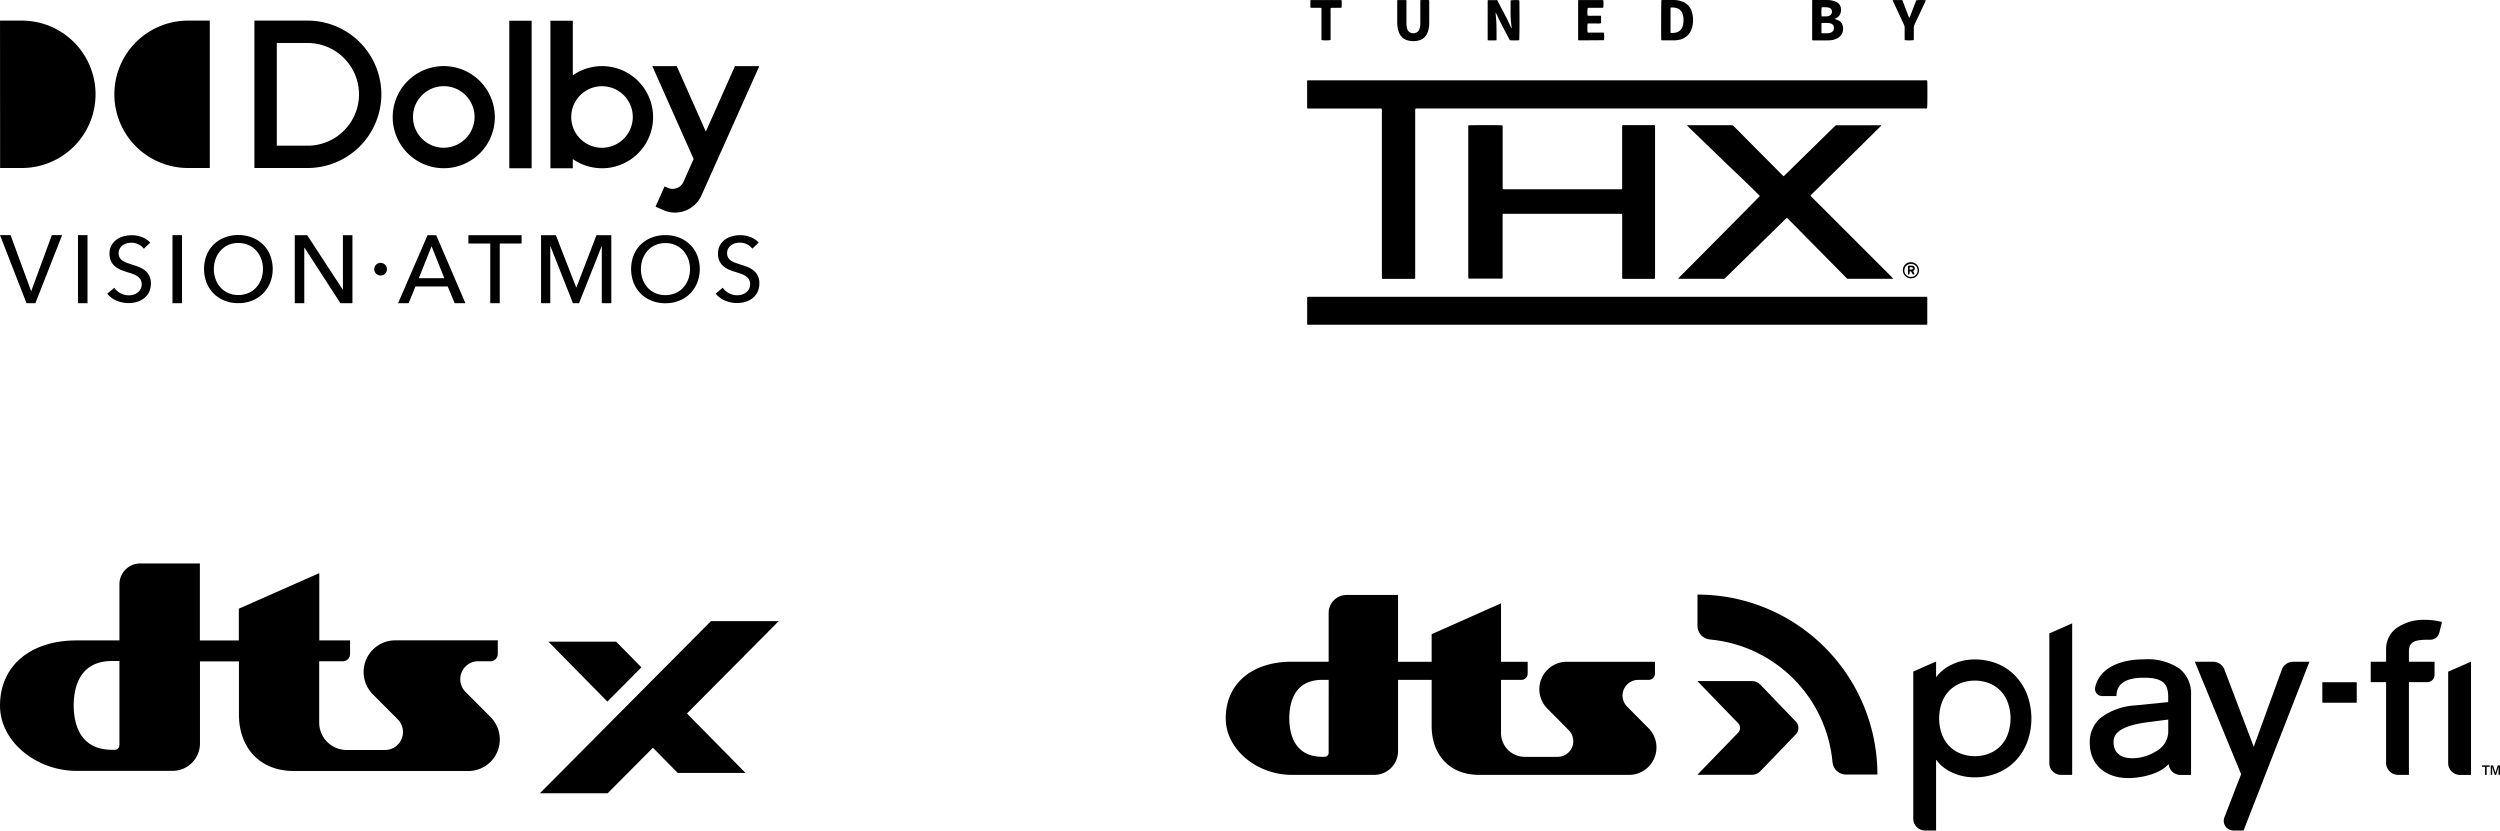<svg xmlns="http://www.w3.org/2000/svg" xmlns:xlink="http://www.w3.org/1999/xlink" width="258.188" height="85.771" viewBox="0 0 258.188 85.771">
  <defs>
    <style>
      .cls-1 {
        clip-path: url(#clip-path);
      }

      .cls-2 {
        clip-path: url(#clip-path-2);
      }

      .cls-3 {
        clip-path: url(#clip-path-3);
      }

      .cls-4 {
        clip-path: url(#clip-path-4);
      }

      .cls-5 {
        clip-path: url(#clip-path-5);
      }
    </style>
    <clipPath id="clip-path">
      <path id="路径_3515" data-name="路径 3515" d="M1963.737,1091.332a.008.008,0,0,0-.006.013l4.2,4.338a.707.707,0,0,1,0,.973l-4.2,4.338a.008.008,0,0,0,.006.013h5.649a1.169,1.169,0,0,0,.842-.374l3.692-3.841a.94.94,0,0,0,0-1.245l-3.692-3.842a1.168,1.168,0,0,0-.842-.374Z" transform="translate(-1963.729 -1091.332)"/>
    </clipPath>
    <clipPath id="clip-path-2">
      <path id="路径_3516" data-name="路径 3516" d="M1963.733,1057.458a1.406,1.406,0,0,0,1.3,1.4h0a14.012,14.012,0,0,1,12.649,12.707h0a1.389,1.389,0,0,0,1.354,1.242h3.28a18.588,18.588,0,0,0-18.588-18.588Z" transform="translate(-1963.733 -1054.221)"/>
    </clipPath>
    <clipPath id="clip-path-3">
      <path id="路径_3525" data-name="路径 3525" d="M2156.386,44.384l-17.662,17.774h7l4.67-4.7,2.564,2.6h7l-6.048-6.139,9.478-9.538Z" transform="translate(-2138.724 -44.384)"/>
    </clipPath>
    <clipPath id="clip-path-4">
      <path id="路径_3526" data-name="路径 3526" d="M2144.937,59.41l6.094,6.187,3.515-3.537-2.611-2.65Z" transform="translate(-2144.937 -59.41)"/>
    </clipPath>
    <clipPath id="clip-path-5">
      <rect id="矩形_10290" data-name="矩形 10290" width="64.062" height="33.541"/>
    </clipPath>
  </defs>
  <g id="组_5407" data-name="组 5407" transform="translate(235.324 -2546.996)">
    <path id="路径_3513" data-name="路径 3513" d="M1865.905,3372.646h.029l2.115-5.757h1.062l-2.76,7.027h-.913l-2.739-7.027h1.092Zm5.829-5.757h-.983v7.027h.983Zm6.479.771a2.175,2.175,0,0,0-.82-.556,2.874,2.874,0,0,0-1.093-.208,3.225,3.225,0,0,0-.825.108,2.206,2.206,0,0,0-.736.344,1.851,1.851,0,0,0-.528.594,1.718,1.718,0,0,0-.2.858,1.76,1.76,0,0,0,.151.773,1.609,1.609,0,0,0,.4.523,2.206,2.206,0,0,0,.557.349,5.18,5.18,0,0,0,.631.231c.213.069.417.137.608.2a2.292,2.292,0,0,1,.5.24,1.135,1.135,0,0,1,.344.344.93.93,0,0,1,.128.5,1.018,1.018,0,0,1-.123.514,1.134,1.134,0,0,1-.316.354,1.333,1.333,0,0,1-.429.208,1.775,1.775,0,0,1-1.329-.151,1.777,1.777,0,0,1-.632-.566l-.726.613a2.418,2.418,0,0,0,.975.726,3.152,3.152,0,0,0,1.221.245,3.055,3.055,0,0,0,.862-.123,2.187,2.187,0,0,0,.74-.372,1.841,1.841,0,0,0,.514-.632,1.973,1.973,0,0,0,.193-.9,1.7,1.7,0,0,0-.179-.825,1.72,1.72,0,0,0-.462-.542,2.483,2.483,0,0,0-.632-.349q-.349-.132-.688-.236-.282-.094-.532-.183a1.859,1.859,0,0,1-.434-.217.98.98,0,0,1-.292-.311.886.886,0,0,1-.108-.457.95.95,0,0,1,.117-.485,1.1,1.1,0,0,1,.306-.34,1.271,1.271,0,0,1,.42-.2,1.776,1.776,0,0,1,.457-.061,1.649,1.649,0,0,1,.763.174,1.489,1.489,0,0,1,.537.448Zm3.28-.771h-.983v7.027h.983Zm9.1,2.062a3.276,3.276,0,0,0-.742-1.107,3.356,3.356,0,0,0-1.125-.714,3.867,3.867,0,0,0-1.418-.255,3.827,3.827,0,0,0-1.414.255,3.361,3.361,0,0,0-1.121.714,3.223,3.223,0,0,0-.738,1.107,3.985,3.985,0,0,0,0,2.856,3.279,3.279,0,0,0,1.859,1.844,3.764,3.764,0,0,0,1.414.26,3.8,3.8,0,0,0,1.418-.26,3.338,3.338,0,0,0,1.125-.728,3.375,3.375,0,0,0,.742-1.116,3.911,3.911,0,0,0,0-2.856m-.922,2.483a2.569,2.569,0,0,1-.511.856,2.349,2.349,0,0,1-.8.572,2.58,2.58,0,0,1-1.05.208,2.514,2.514,0,0,1-1.041-.208,2.374,2.374,0,0,1-.795-.572,2.563,2.563,0,0,1-.51-.856,3.026,3.026,0,0,1-.179-1.05,2.961,2.961,0,0,1,.179-1.036,2.663,2.663,0,0,1,.506-.856,2.328,2.328,0,0,1,.795-.582,2.5,2.5,0,0,1,1.045-.213,2.524,2.524,0,0,1,1.054.213,2.381,2.381,0,0,1,.8.582,2.632,2.632,0,0,1,.511.856,2.977,2.977,0,0,1,.179,1.036,3.043,3.043,0,0,1-.179,1.05m4.746-4.544h-1.281v7.027h.983v-5.737h.02l3.712,5.737h1.241v-7.027h-.983v5.618h-.02Zm7.568,2.858a.655.655,0,1,0,.67.655.663.663,0,0,0-.67-.655m3.615,2.442h3.335l.715,1.727h1.111l-3.017-7.027h-.894l-3.047,7.027h1.092Zm1.667-4.159,1.311,3.3h-2.63Zm7.041-.278h2.253v-.864h-5.49v.864h2.253v6.164h.983Zm5.792-.864h-1.529v7.027h.953v-5.876h.02l2.323,5.876h.625l2.332-5.876h.02v5.876h.983v-7.027H1924.3l-2.075,5.4h-.02Zm14.594,2.071a3.275,3.275,0,0,0-.742-1.107,3.355,3.355,0,0,0-1.125-.714,3.858,3.858,0,0,0-1.418-.255,3.819,3.819,0,0,0-1.414.255,3.359,3.359,0,0,0-1.121.714,3.219,3.219,0,0,0-.738,1.107,3.982,3.982,0,0,0,0,2.856,3.279,3.279,0,0,0,1.858,1.844,3.762,3.762,0,0,0,1.414.26,3.8,3.8,0,0,0,1.418-.26,3.34,3.34,0,0,0,1.125-.728,3.375,3.375,0,0,0,.742-1.116,3.915,3.915,0,0,0,0-2.856m-.922,2.483a2.563,2.563,0,0,1-.511.856,2.348,2.348,0,0,1-.8.572,2.576,2.576,0,0,1-1.05.208,2.51,2.51,0,0,1-1.041-.208,2.373,2.373,0,0,1-.795-.572,2.57,2.57,0,0,1-.51-.856,3.033,3.033,0,0,1-.179-1.05,2.971,2.971,0,0,1,.179-1.036,2.673,2.673,0,0,1,.506-.855,2.332,2.332,0,0,1,.794-.582,2.5,2.5,0,0,1,1.045-.213,2.522,2.522,0,0,1,1.054.213,2.379,2.379,0,0,1,.8.582,2.628,2.628,0,0,1,.511.855,2.976,2.976,0,0,1,.18,1.036,3.039,3.039,0,0,1-.18,1.05m7.275-3.79a2.169,2.169,0,0,0-.82-.556,2.875,2.875,0,0,0-1.094-.208,3.226,3.226,0,0,0-.825.108,2.215,2.215,0,0,0-.736.344,1.854,1.854,0,0,0-.528.594,1.718,1.718,0,0,0-.2.858,1.756,1.756,0,0,0,.151.773,1.6,1.6,0,0,0,.4.523,2.183,2.183,0,0,0,.556.349,5.249,5.249,0,0,0,.631.231q.32.1.608.2a2.308,2.308,0,0,1,.5.24,1.131,1.131,0,0,1,.344.344.932.932,0,0,1,.127.5,1.016,1.016,0,0,1-.122.514,1.137,1.137,0,0,1-.316.354,1.318,1.318,0,0,1-.429.208,1.774,1.774,0,0,1-1.33-.151,1.779,1.779,0,0,1-.632-.565l-.726.613a2.422,2.422,0,0,0,.975.726,3.151,3.151,0,0,0,1.221.245,3.078,3.078,0,0,0,.863-.122,2.186,2.186,0,0,0,.74-.373,1.843,1.843,0,0,0,.514-.632,1.97,1.97,0,0,0,.193-.9,1.6,1.6,0,0,0-.641-1.367,2.477,2.477,0,0,0-.632-.349q-.349-.132-.688-.236-.282-.094-.532-.184a1.835,1.835,0,0,1-.434-.217.981.981,0,0,1-.293-.311.886.886,0,0,1-.108-.457.951.951,0,0,1,.117-.486,1.1,1.1,0,0,1,.306-.339,1.268,1.268,0,0,1,.42-.2,1.77,1.77,0,0,1,.458-.061,1.65,1.65,0,0,1,.763.174,1.489,1.489,0,0,1,.537.448Zm-78.344-7.7h2.245a7.611,7.611,0,1,0,0-15.222H1862.7Zm21.655-15.222h-2.245a7.611,7.611,0,1,0,0,15.222h2.245Zm17.719,7.611a7.62,7.62,0,0,1-7.611,7.611h-5.5v-15.222h5.5a7.62,7.62,0,0,1,7.611,7.611m-2.308,0a5.313,5.313,0,0,0-5.3-5.3h-3.19v10.607h3.19a5.313,5.313,0,0,0,5.3-5.3m14.028,2.352a5.274,5.274,0,1,1-5.274-5.274,5.28,5.28,0,0,1,5.274,5.274m-2.094-.02a3.18,3.18,0,1,0-3.18,3.18,3.194,3.194,0,0,0,3.18-3.18m3.587,5.3h2.307v-15.238h-2.307Zm14.849-5.277a5.271,5.271,0,0,1-8.291,4.324v.954h-2.312v-15.238h2.312v5.637a5.27,5.27,0,0,1,8.291,4.323m-2.094-.02a3.179,3.179,0,1,0-3.18,3.18,3.194,3.194,0,0,0,3.18-3.18m10.548-5.252-3.006,6.759-3.006-6.759h-2.521l4.267,9.591-.086.185-.031.067-.924,2.086c0,.005,0,.011-.006.016a1.233,1.233,0,0,1-1.625.625l-.331-.148-.645,1.448-.287.642h0l0,0,.8.357a2.991,2.991,0,0,0,3.941-1.515l5.976-13.356Z" transform="translate(-2098.022 -795.606)"/>
    <g id="组_5025" data-name="组 5025" transform="translate(-108.739 2608.402)">
      <path id="路径_3514" data-name="路径 3514" d="M1771.964,1070.7a.406.406,0,0,1-.4.4h-.241c-2.483,0-3.4-1.733-3.426-3.973.025-2.323.977-3.975,3.426-3.973h.646Zm33.035-2.553-2.214-2.237a1.616,1.616,0,0,1,1.129-2.752h1.1a.652.652,0,0,0,.652-.652v-1.219h-9.144a2.833,2.833,0,0,0-1.979,4.825l2.22,2.242a1.615,1.615,0,0,1-1.129,2.751h-3.423a2.456,2.456,0,0,1-2.444-2.469v-5.478h2.1a.652.652,0,0,0,.653-.652v-1.219h-2.752v-6.035l-7.166,3.183v2.852h-3.47v-6.9h-5.318a1.857,1.857,0,0,0-1.848,1.866v5.029h-3.828c-4,0-6.8,2.19-6.8,5.845,0,3.262,3.289,5.84,6.807,5.84h8.545a2.456,2.456,0,0,0,2.443-2.468v-7.345h3.47s0,3.787,0,4.776c0,2.705,1.617,5.037,4.914,5.037h15.507a2.832,2.832,0,0,0,1.978-4.824" transform="translate(-1761.334 -1054.348)"/>
      <g id="组_5015" data-name="组 5015" transform="translate(48.722 8.934)">
        <g id="组_5014" data-name="组 5014" class="cls-1" transform="translate(0)">
          <rect id="矩形_10284" data-name="矩形 10284" width="10.433" height="9.676" transform="translate(-0.003 0)"/>
        </g>
      </g>
      <g id="组_5017" data-name="组 5017" transform="translate(48.723)">
        <g id="组_5016" data-name="组 5016" class="cls-2" transform="translate(0)">
          <rect id="矩形_10285" data-name="矩形 10285" width="18.588" height="18.588" transform="translate(0 0)"/>
        </g>
      </g>
      <rect id="矩形_10286" data-name="矩形 10286" width="3.554" height="2.116" transform="translate(113.254 9.052)"/>
      <path id="路径_3517" data-name="路径 3517" d="M2285.791,1084v9.449a1.219,1.219,0,0,0,1.218,1.218h1.14v-11.7Z" transform="translate(-2159.54 -1076.042)"/>
      <path id="路径_3518" data-name="路径 3518" d="M2258.259,1065.076a4.839,4.839,0,0,0-3.129.921,2.674,2.674,0,0,0-.977,2.085v1.316h-1.586v2.108h1.586v8.333a1.245,1.245,0,0,0,1.244,1.244h1.114v-9.577h1.89a.758.758,0,0,0,.757-.758v-1.35h-2.647v-1.03c0-1.058.642-1.244,1.991-1.244h.234a.944.944,0,0,0,.907-.693l.283-1.142-.078-.018a7.247,7.247,0,0,0-1.589-.2" transform="translate(-2134.314 -1062.463)"/>
      <path id="路径_3519" data-name="路径 3519" d="M2114.68,1080.987a1.215,1.215,0,0,0,1.215,1.214h1.144v-15.652l-2.358,1.038Z" transform="translate(-2029.62 -1063.581)"/>
      <path id="路径_3520" data-name="路径 3520" d="M2068.09,1085.757a5.859,5.859,0,0,0-1.187-1.944,5.409,5.409,0,0,0-1.861-1.3,6.175,6.175,0,0,0-2.432-.464,5.432,5.432,0,0,0-2.289.514,4.265,4.265,0,0,0-1.662,1.318v-1.619l-2.358,1.038v15.19a1.224,1.224,0,0,0,1.224,1.225h1.133v-1.806h0v-5.51a4.11,4.11,0,0,0,1.6,1.3,5.411,5.411,0,0,0,2.35.526,6.167,6.167,0,0,0,2.432-.465,5.479,5.479,0,0,0,1.86-1.285,5.722,5.722,0,0,0,1.187-1.933,7.1,7.1,0,0,0,0-4.785m-2,3.959a3.578,3.578,0,0,1-.732,1.228,3.4,3.4,0,0,1-1.156.8,4.153,4.153,0,0,1-3.075,0,3.4,3.4,0,0,1-1.156-.8,3.551,3.551,0,0,1-.732-1.229,4.9,4.9,0,0,1,0-3.157,3.554,3.554,0,0,1,.732-1.228,3.41,3.41,0,0,1,1.156-.8,4.15,4.15,0,0,1,3.075,0,3.413,3.413,0,0,1,1.156.8,3.58,3.58,0,0,1,.732,1.228,4.912,4.912,0,0,1,0,3.157" transform="translate(-1985.294 -1075.351)"/>
      <path id="路径_3521" data-name="路径 3521" d="M2142.514,1085.714a3.307,3.307,0,0,0-1.177-2.736,5.809,5.809,0,0,0-3.657-.975c-2.794,0-4.689,1.082-5.068,2.9a.739.739,0,0,0,.722.893h1.476l0-.076c.039-1.206.981-1.818,2.8-1.818,1.876,0,2.542.516,2.542,1.969l0,.547-3.453.344a6.567,6.567,0,0,0-3.545,1.3,3.27,3.27,0,0,0-1.1,2.582c0,2.2,1.569,3.623,4,3.623,1.006,0,3.135-.306,4.144-1.45,0,.031.009.063.014.1a1.216,1.216,0,0,0,1.2,1.021h1.1Zm-2.357,3.853a2.352,2.352,0,0,1-1.234,1.918,4.7,4.7,0,0,1-2.448.733c-1.289,0-1.969-.59-1.969-1.705,0-1.053,1.15-1.711,3.516-2.014l2.136-.277Z" transform="translate(-2042.816 -1075.316)"/>
      <path id="路径_3522" data-name="路径 3522" d="M2188.943,1083.031h-1.674a1.255,1.255,0,0,0-1.18.822l-2.9,7.964-3.027-7.98a1.258,1.258,0,0,0-1.174-.806h-1.882l4.779,11.618-.687,1.769-.037.094v.007l-1,2.58a1,1,0,0,0,.933,1.362h1.045l2.86-7.332Z" transform="translate(-2077.019 -1076.096)"/>
      <path id="路径_3523" data-name="路径 3523" d="M2301.195,1128.485v-.974h.238l.248.778.236-.778h.235v.974H2302v-.818l-.25.818h-.146l-.263-.83v.83Zm-.59,0v-.83h-.316v-.144h.8v.144h-.318v.83Z" transform="translate(-2170.547 -1109.868)"/>
    </g>
    <g id="组_5024" data-name="组 5024" transform="translate(-235.324 2605.187)">
      <path id="路径_3524" data-name="路径 3524" d="M1793.762,17.945l-2.571-2.581A1.856,1.856,0,0,1,1792.5,12.2h1.275a.751.751,0,0,0,.752-.756v-1.4h-10.607a3.267,3.267,0,0,0-2.3,5.571l2.571,2.581a1.856,1.856,0,0,1-1.306,3.169h-3.971a2.833,2.833,0,0,1-2.832-2.843V12.206h2.435a.751.751,0,0,0,.752-.755v-1.4h-3.177V3.1l-8.309,3.672v3.284h-4.024V2.1h-6.166a2.15,2.15,0,0,0-2.142,2.151v5.8h-4.442c-4.64,0-7.89,2.529-7.89,6.736,0,3.767,3.815,6.736,7.9,6.736h9.918a2.833,2.833,0,0,0,2.832-2.843V12.217h4.024v5.508c0,3.116,1.881,5.813,5.706,5.813h17.986a3.254,3.254,0,0,0,3.25-3.263,3.323,3.323,0,0,0-.972-2.329m-38.323,2.938a.458.458,0,0,1-.46.462h-.282c-2.885,0-3.95-1.994-3.971-4.585.031-2.676,1.139-4.585,3.971-4.585h.752v8.709Z" transform="translate(-1743.117 -2.102)"/>
      <g id="组_5021" data-name="组 5021" transform="translate(55.758 5.959)">
        <g id="组_5020" data-name="组 5020" class="cls-3" transform="translate(0 0)">
          <rect id="矩形_10288" data-name="矩形 10288" width="24.661" height="17.774"/>
        </g>
      </g>
      <g id="组_5023" data-name="组 5023" transform="translate(56.633 8.077)">
        <g id="组_5022" data-name="组 5022" class="cls-4" transform="translate(0 0)">
          <rect id="矩形_10289" data-name="矩形 10289" width="9.609" height="6.187" transform="translate(0 0)"/>
        </g>
      </g>
    </g>
    <g id="组_5027" data-name="组 5027" transform="translate(-100.331 2546.996)">
      <g id="组_5026" data-name="组 5026" class="cls-5" transform="translate(0)">
        <path id="路径_3527" data-name="路径 3527" d="M11.156,89.49a.713.713,0,0,1-.1.02q-1.623,0-3.246,0a.252.252,0,0,1-.067-.021.771.771,0,0,1-.022-.112c0-.075,0-.149,0-.224q0-8.456,0-16.911a.716.716,0,0,0-.025-.3.548.548,0,0,0-.244-.023H.281c-.081,0-.161,0-.252-.006A.829.829,0,0,1,0,71.787c0-.081,0-.163,0-.244Q0,70.4,0,69.258c0-.074,0-.148.006-.228a1.17,1.17,0,0,1,.128-.022c.061,0,.122,0,.184,0h63.42a.922.922,0,0,1,.294.018c.006.053.016.106.017.158.025,1.14.011,2.548-.028,2.715a1.02,1.02,0,0,1-.116.017c-.082,0-.163,0-.245,0H11.51a.99.99,0,0,0-.331.022,1.084,1.084,0,0,0-.018.117c0,.075,0,.149,0,.225q0,8.455,0,16.911c0,.095,0,.189,0,.3" transform="translate(0 -60.712)"/>
        <path id="路径_3528" data-name="路径 3528" d="M.044,257.952a.2.2,0,0,1-.018-.057q0-1.357,0-2.713a.416.416,0,0,1,.019-.086c.041-.006.08-.014.119-.016.055,0,.109,0,.163,0H64.039a1.215,1.215,0,0,1,.03.121,1.066,1.066,0,0,1,0,.122q0,1.2,0,2.407a.583.583,0,0,1-.017.22.25.25,0,0,1-.062.018H.1a.219.219,0,0,1-.059-.017" transform="translate(-0.022 -224.429)"/>
        <path id="路径_3529" data-name="路径 3529" d="M318.866,123.474c.047-.059.065-.087.087-.11.132-.136.265-.273.4-.408q.971-.976,1.943-1.953l2.24-2.26,1.049-1.058,2.21-2.232c.144-.145.285-.292.427-.438.028-.029.052-.061.076-.09-.094-.136-1.828-1.811-2.494-2.439-.841-.793-1.666-1.6-2.5-2.405l-2.5-2.416c.018-.059.056-.047.088-.05s.041,0,.061,0q2.2,0,4.408,0a.343.343,0,0,1,.267.112q1.125,1.14,2.255,2.275l1.7,1.708,1.02,1.029c.047.047.1.091.153.143.05-.041.094-.072.132-.109l1.251-1.23q1.07-1.05,2.142-2.1l1.459-1.426c.111-.109.226-.216.336-.327a.217.217,0,0,1,.18-.075c.041,0,.082,0,.123,0H339.6c.074,0,.147,0,.216,0,.031.062-.013.085-.04.111-.236.235-.475.467-.713.7l-2.016,1.995q-.834.824-1.67,1.647t-1.684,1.663c-.339.334-.681.665-1.021,1-.047.047-.09.1-.14.151a6.288,6.288,0,0,0,.445.461c.147.151.3.3.447.448l.447.447.462.462.447.447.447.447.448.447.447.447.447.447.462.462.447.447.447.447.447.447.447.447.447.447.462.461.447.447c.149.149.3.3.447.447a5.817,5.817,0,0,1,.446.465.512.512,0,0,1-.087.025c-.054,0-.109,0-.163,0h-4.245c-.262,0-.206.026-.39-.16q-.919-.926-1.837-1.856l-1.678-1.7-1.735-1.756-.673-.683c-.047-.048-.1-.092-.148-.14a.94.94,0,0,0-.226.187c-.423.413-.843.83-1.266,1.244l-2.07,2.026-1.4,1.368q-.708.691-1.415,1.383a.238.238,0,0,1-.2.084.99.99,0,0,0-.1,0h-4.327c-.066,0-.133,0-.243-.007" transform="translate(-280.551 -94.681)"/>
        <path id="路径_3530" data-name="路径 3530" d="M138.394,107.554c.189-.034,3.35-.035,3.54,0a.784.784,0,0,1,.022.11c0,.067,0,.136,0,.2q0,3.009,0,6.018c0,.081,0,.16.007.252a1.209,1.209,0,0,0,.126.02c.054,0,.109,0,.163,0h11.756a.724.724,0,0,0,.268-.02.59.59,0,0,0,.02-.1c0-.068,0-.136,0-.2q0-3.008,0-6.017a.782.782,0,0,1,.019-.263.449.449,0,0,1,.223-.026h2.164c.259,0,.517,0,.776,0a.317.317,0,0,1,.2.028.213.213,0,0,1,.016.056q0,7.842,0,15.686a.473.473,0,0,1-.012.074.293.293,0,0,1-.2.032c-.456,0-.912,0-1.368,0-.524,0-1.048,0-1.571,0a.377.377,0,0,1-.226-.031.54.54,0,0,1-.018-.093c0-.068,0-.136,0-.2q0-3.049,0-6.1a.854.854,0,0,0-.02-.274c-.039-.006-.077-.015-.115-.017-.055,0-.109,0-.163,0H142.247c-.087,0-.175,0-.271,0a.911.911,0,0,0-.026.126c0,.061,0,.122,0,.183v6.079c0,.087,0,.175,0,.271a1.074,1.074,0,0,1-.121.033.6.6,0,0,1-.1,0h-3.1c-.066,0-.133-.006-.208-.009a1.206,1.206,0,0,1-.019-.128c0-.061,0-.122,0-.183V107.847c0-.094,0-.189,0-.293" transform="translate(-121.761 -94.606)"/>
        <path id="路径_3531" data-name="路径 3531" d="M156.182.01c.257.491.5.975.762,1.453s.476.953.692,1.441l.039-.014c-.025-.235-.055-.469-.074-.7s-.031-.488-.037-.732,0-.476,0-.714-.007-.473.006-.705a3.772,3.772,0,0,1,.893-.012c0,.056.01.116.012.176.02,1.743.007,3.8-.024,3.951a5.784,5.784,0,0,1-.964,0l-.5-.949c-.167-.319-.331-.639-.5-.957s-.287-.655-.481-.963c.028.314.064.629.082.944s.022.638.025.957,0,.636,0,.962a.9.9,0,0,1-.309.023c-.1,0-.191,0-.286,0a1.562,1.562,0,0,1-.308-.013.988.988,0,0,1-.013-.108q0-1.988,0-3.976a.2.2,0,0,1,.025-.062Z" transform="translate(-136.551 0)"/>
        <path id="路径_3532" data-name="路径 3532" d="M434.044.023H435.6a2.324,2.324,0,0,1,.624.082,1.631,1.631,0,0,1,.322.123.851.851,0,0,1,.472.755.964.964,0,0,1-.187.652.882.882,0,0,1-.31.258c-.046.024-.093.045-.165.079l.114.048c.089.033.181.059.266.1a.809.809,0,0,1,.474.645A1.1,1.1,0,0,1,436.579,4a1.8,1.8,0,0,1-.724.185c-.258.01-.516.007-.774.007s-.544,0-.815,0c-.067,0-.134,0-.2-.005a.383.383,0,0,1-.028-.226q0-1.151,0-2.3,0-.7,0-1.406c0-.066,0-.133.008-.225m.965,3.4c.021.01.032.021.044.022.21,0,.421.006.632,0a.754.754,0,0,0,.367-.11.492.492,0,0,0,.228-.508.42.42,0,0,0-.315-.384,1.127,1.127,0,0,0-.3-.056c-.19-.009-.381,0-.571,0a.523.523,0,0,0-.078.012.273.273,0,0,0-.02.063q0,.448,0,.9a.388.388,0,0,0,.012.071m0-1.731a4.241,4.241,0,0,0,.618-.007.565.565,0,0,0,.263-.1.475.475,0,0,0,.14-.6.48.48,0,0,0-.141-.141.442.442,0,0,0-.151-.056,2.274,2.274,0,0,0-.706-.024c-.006,0-.011.008-.017.012a5.2,5.2,0,0,0-.007.915" transform="translate(-381.88 -0.02)"/>
        <path id="路径_3533" data-name="路径 3533" d="M304.279,4.164c-.005-.041-.012-.073-.013-.106-.018-.544-.006-3.842.017-4.029a.637.637,0,0,1,.109-.018c.415,0,.83,0,1.245,0a2.347,2.347,0,0,1,.758.144,1.617,1.617,0,0,1,1.068,1.192,2.883,2.883,0,0,1-.026,1.551,1.691,1.691,0,0,1-1.363,1.229,2.688,2.688,0,0,1-.547.048c-.367,0-.735,0-1.1,0-.045,0-.091-.01-.145-.016M305.24.791a.92.92,0,0,0-.01.1q0,1.233,0,2.467a.041.041,0,0,0,.006.018.393.393,0,0,0,.026.031c.067,0,.148,0,.228,0a1.544,1.544,0,0,0,.243-.025.947.947,0,0,0,.764-.732,2.082,2.082,0,0,0,.071-.565,1.94,1.94,0,0,0-.108-.681.887.887,0,0,0-.622-.568,1.562,1.562,0,0,0-.6-.042" transform="translate(-267.697 -0.008)"/>
        <path id="路径_3534" data-name="路径 3534" d="M77.426.022c.323,0,.62,0,.915,0a.4.4,0,0,1,.03.231q0,1.03,0,2.059a2.235,2.235,0,0,0,.044.547c.011.046.023.092.038.137a.575.575,0,0,0,.387.412.742.742,0,0,0,.645-.08A.6.6,0,0,0,79.717,3a1.679,1.679,0,0,0,.087-.48c0-.1,0-.2,0-.305q0-.968,0-1.936V.045a.734.734,0,0,1,.121-.024c.231,0,.462,0,.693,0a.884.884,0,0,1,.09.012,1.553,1.553,0,0,1,.015.16c0,.714,0,1.427,0,2.14a2.968,2.968,0,0,1-.1.826,2.35,2.35,0,0,1-.086.25,1.285,1.285,0,0,1-.9.787,2.2,2.2,0,0,1-1.148-.011,1.285,1.285,0,0,1-.853-.73,2.228,2.228,0,0,1-.189-.7,4.473,4.473,0,0,1-.028-.488c0-.672,0-1.345,0-2.017,0-.067.005-.133.009-.224" transform="translate(-68.113 -0.018)"/>
        <path id="路径_3535" data-name="路径 3535" d="M232.9.035h2.534a.2.2,0,0,1,.055.016,2.631,2.631,0,0,1-.01.78c-.17.013-.346,0-.521.006s-.367,0-.551,0-.351-.006-.523.005a2.889,2.889,0,0,0-.016.8,1.98,1.98,0,0,0,.44.017c.156,0,.313,0,.47,0h.457a.666.666,0,0,1,.025.12c0,.217,0,.434,0,.651a1.608,1.608,0,0,1-.457.025c-.156.005-.313,0-.469,0h-.452a1.429,1.429,0,0,0-.028.473,1.747,1.747,0,0,0,.015.442.33.33,0,0,0,.2.028c.429,0,.857,0,1.286,0,.067,0,.133.006.2.008a2.951,2.951,0,0,1,.009.757.069.069,0,0,1-.014.015.036.036,0,0,1-.019.005L233,4.2a.509.509,0,0,1-.078-.01.294.294,0,0,1-.029-.2q0-1,0-2,0-.867,0-1.734c0-.067.005-.133.009-.221" transform="translate(-204.903 -0.031)"/>
        <path id="路径_3536" data-name="路径 3536" d="M503.377.036c.016-.009.026-.02.037-.02h.914c.071.041.078.114.1.175.18.469.358.938.536,1.408.031.081.064.161.1.24a.275.275,0,0,0,.03-.009.066.066,0,0,0,.016-.012.07.07,0,0,0,.012-.017L505.8.04a4.788,4.788,0,0,1,.979-.009.438.438,0,0,1-.075.206q-.534,1.144-1.073,2.285a.844.844,0,0,0-.087.391c.007.347,0,.693,0,1.04,0,.067-.005.133-.007.2a4.068,4.068,0,0,1-.929,0c0-.049-.009-.1-.009-.154,0-.38,0-.761,0-1.141a.664.664,0,0,0-.065-.293q-.549-1.17-1.092-2.344c-.028-.06-.075-.115-.063-.186" transform="translate(-442.89 -0.009)"/>
        <path id="路径_3537" data-name="路径 3537" d="M6.036.039a4,4,0,0,1,0,.773A1.072,1.072,0,0,1,5.9.83c-.265,0-.53,0-.8,0-.059,0-.118.008-.187.013a4.616,4.616,0,0,0-.009.477c0,.163,0,.326,0,.489V3.217c0,.163,0,.326,0,.489s.008.309-.007.46a4.114,4.114,0,0,1-.933,0c-.012-.151,0-.306-.005-.461s0-.326,0-.489V1.81c0-.163,0-.326,0-.489s.006-.309-.007-.474A1.863,1.863,0,0,0,3.586.832c-.122,0-.245,0-.367,0H2.855A.483.483,0,0,1,2.819.564c0-.082,0-.163,0-.245V.049A.616.616,0,0,1,2.925.028q1.52,0,3.039,0a.571.571,0,0,1,.072.011" transform="translate(-2.479 -0.024)"/>
        <path id="路径_3538" data-name="路径 3538" d="M512.906,225.37a.834.834,0,1,1-.842.831.807.807,0,0,1,.842-.831m.681.82a.686.686,0,0,0-1.371.022.656.656,0,0,0,.694.672.668.668,0,0,0,.677-.694" transform="translate(-450.535 -198.29)"/>
        <path id="路径_3539" data-name="路径 3539" d="M516.528,228.879c0,.085-.006.159-.012.233a.075.075,0,0,1-.082.072.07.07,0,0,1-.082-.07c0-.053,0-.108,0-.162,0-.17,0-.339,0-.508,0-.052.008-.105.013-.154a1.564,1.564,0,0,1,.451-.024.289.289,0,0,1,.168.484.9.9,0,0,1-.095.087c.048.1.1.206.143.309-.139.055-.163.05-.221-.047-.035-.058-.064-.119-.1-.179-.04-.076-.1-.083-.185-.043m0-.195c.107-.01.187-.013.266-.027a.1.1,0,0,0,.074-.088.106.106,0,0,0-.064-.115.35.35,0,0,0-.275,0Z" transform="translate(-454.303 -200.832)"/>
      </g>
    </g>
  </g>
</svg>
